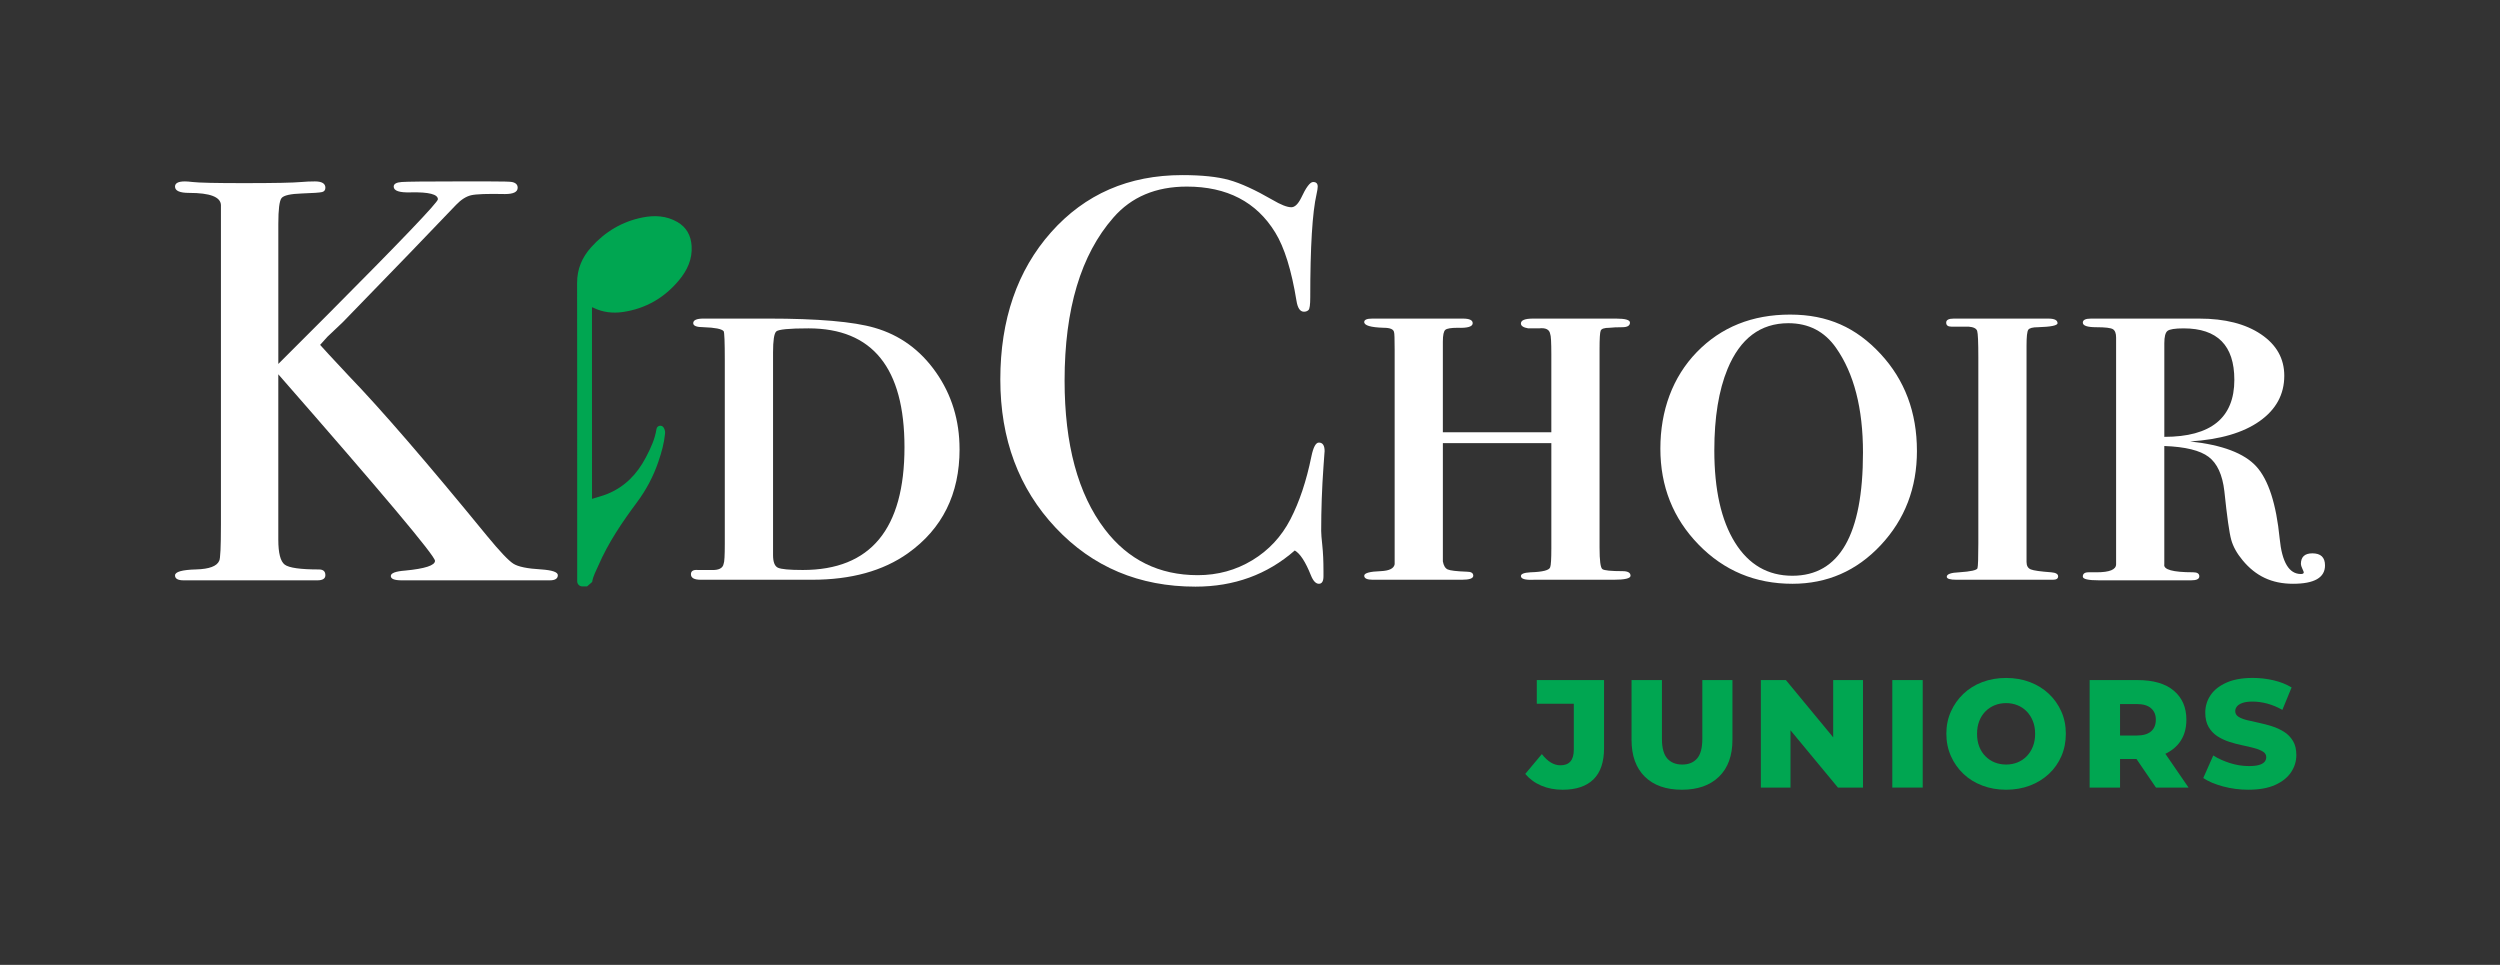 <svg xmlns="http://www.w3.org/2000/svg" id="Layer_1" viewBox="0 0 1920 741"><rect x="0" y="0" width="1920" height="741" fill="#333333" stroke="none"/><defs><style> .st0 { fill: #fff; } .st1 { fill: #00a651; } </style></defs><g><path class="st0" d="M428.41,441.73c0,2.64-2.06,3.97-6.18,3.97h-113.72c-5.59,0-8.37-1.11-8.37-3.33s3.67-3.61,11.02-4.16c15.27-1.47,22.92-3.97,22.92-7.49,0-3.82-40.11-51.57-120.34-143.26v127.04c0,10.26,1.64,16.63,4.91,19.12,3.27,2.49,12.05,3.73,26.33,3.73,3.27,0,4.91,1.47,4.91,4.4,0,2.64-2.07,3.95-6.19,3.95h-102.65c-4.43,0-6.64-1.26-6.64-3.77,0-2.79,5.44-4.33,16.31-4.61,9.99-.29,15.87-2.49,17.63-6.61.88-1.47,1.32-10.72,1.32-27.77v-245.53c-.3-6.17-8.44-9.26-24.41-9.26-7.23,0-10.85-1.61-10.85-4.85,0-2.64,2.53-3.97,7.58-3.97,1.48,0,3.41.15,5.79.44,4.76.59,17.99.88,39.69.88,23.18,0,37.9-.29,44.15-.88,3.26-.29,6.69-.44,10.25-.44,5.35,0,8.02,1.62,8.02,4.85,0,1.76-.83,2.87-2.48,3.31-1.66.44-6.85.81-15.59,1.1-8.73.29-13.93,1.47-15.58,3.53-1.66,2.06-2.49,8.67-2.49,19.83v107.56l37.47-37.47c56.71-56.96,85.08-86.62,85.08-88.98,0-3.84-6.91-5.61-20.72-5.32-8.82.3-13.22-1.18-13.22-4.43,0-2.06,2.05-3.24,6.17-3.53,4.11-.29,18.36-.45,42.76-.45h24.24c10.28,0,16.16.15,17.63.44,2.93.59,4.41,2.06,4.41,4.41,0,3.24-3.24,4.85-9.72,4.85-13.55-.29-22.24.02-26.07.93-3.83.91-7.66,3.36-11.49,7.34-19.05,20.03-48.07,50.09-87.04,90.16l-11.77,11.15-5.64,6.26c1.76,2.06,9.11,10,22.05,23.82,24.69,25.58,60.12,66.6,106.28,123.05,9.69,11.77,16.38,18.82,20.06,21.16,3.68,2.36,10.8,3.82,21.39,4.41,8.52.59,12.79,2.06,12.79,4.42Z"></path><path class="st0" d="M736.95,344.97c0,34.46-13.22,61.11-39.68,79.96-19.11,13.55-43.64,20.32-73.61,20.32.88,0-2.58,0-10.36,0h-45.62c.59,0-2.06,0-7.94,0h-21.6c-5,0-7.5-1.41-7.5-4.22,0-2.48,1.76-3.57,5.29-3.28h10.14c5.88.3,9.11-1.32,9.7-4.83.59-1.16.88-6.28.88-15.35v-140.83c0-14.04-.29-21.49-.88-22.38-1.47-1.75-6.61-2.78-15.43-3.07-5.29,0-7.94-1.03-7.94-3.09,0-2.35,2.64-3.53,7.94-3.53-.6,0,.72,0,3.97,0h45.4c38.49,0,65.83,2.35,81.99,7.07,19.39,5.6,35.11,17.01,47.17,34.24,12.05,17.23,18.07,36.89,18.07,58.98ZM694.64,343.43c0-60.83-24.59-91.25-73.73-91.25-14.92,0-23.19.81-24.8,2.42-1.61,1.62-2.41,6.98-2.41,16.09v155.6c0,5.29,1.24,8.53,3.72,9.7,2.49,1.18,8.85,1.76,19.1,1.76,52.08,0,78.12-31.44,78.12-94.33Z"></path><path class="st0" d="M1017.31,346.51c0-.29-.3,3.68-.88,11.9-1.18,16.46-1.76,32.91-1.76,49.37,0,2.06.29,5.81.88,11.24.59,5.44.88,11.98.88,19.62v3.97c0,3.81-1.18,5.73-3.53,5.73s-4.41-2.2-6.17-6.61c-4.12-10.28-8.23-16.6-12.34-18.96-21.16,18.51-46.58,27.77-76.26,27.77-43.2,0-78.98-15.06-107.34-45.19-28.36-30.12-42.54-68.1-42.54-113.95s13.01-83.82,39.02-113.07c26.01-29.24,59.58-43.86,100.72-43.86,14.99,0,26.95,1.25,35.92,3.75,8.96,2.5,20.05,7.57,33.28,15.21,6.46,3.82,11.31,5.73,14.54,5.73,2.65,0,5.14-2.35,7.5-7.05,3.82-8.23,6.9-12.34,9.26-12.34s3.52,1.18,3.52,3.53c0,1.18-.29,3.09-.88,5.73-3.24,14.11-4.85,40.55-4.85,79.34,0,5.59-.44,8.82-1.33,9.7-.88.88-2.06,1.32-3.52,1.32-2.94,0-4.85-2.79-5.73-8.38-3.82-23.51-9.26-41-16.31-52.45-14.4-23.51-37.03-35.27-67.89-35.27-23.81,0-42.61,7.94-56.42,23.81-24.98,28.51-37.47,70.24-37.47,125.19,0,49.08,10.29,87.13,30.86,114.17,17.92,23.51,41.73,35.26,71.41,35.26,15.28,0,29.24-3.82,41.88-11.46,12.63-7.64,22.41-18.14,29.32-31.52,6.9-13.37,12.27-29.46,16.09-48.27,1.46-7.05,3.37-10.58,5.73-10.58,2.93,0,4.41,2.2,4.41,6.61Z"></path><path class="st0" d="M1252.25,442.17c0,2.06-4.41,3.09-13.22,3.09h-61.27c-6.46.29-9.7-.66-9.7-2.87,0-1.64,2.45-2.59,7.36-2.86,9.51-.29,14.56-1.61,15.14-3.97.57-1.47.87-6.32.87-14.55v-80.67h-83.31v90.8c.57,3.24,1.8,5.29,3.67,6.17s6.84,1.47,14.92,1.76c3.17,0,4.76,1.03,4.76,3.09s-2.94,3.09-8.82,3.09h-68.32c-4.41,0-6.61-1.03-6.61-3.09s4.26-3.23,12.79-3.53c6.46-.29,9.99-2.05,10.58-5.29v-164.86c0-8.22-.16-12.63-.44-13.22-.29-2.35-2.94-3.53-7.94-3.53-9.99-.29-14.99-1.76-14.99-4.41,0-1.76,2.05-2.64,6.17-2.64h69.65c4.99,0,7.49,1.18,7.49,3.53,0,2.64-3.89,3.82-11.67,3.53-4.9,0-8.01.52-9.31,1.54-1.29,1.03-1.94,4.04-1.94,9.04v69.65h83.31v-59.84c0-9.25-.29-14.45-.87-15.61-.58-3.48-3.46-4.93-8.65-4.34h-8.21c-3.76-.62-5.63-1.88-5.63-3.75,0-2.49,3.09-3.75,9.26-3.75h63.91c7.05,0,10.58,1.03,10.58,3.09,0,2.35-1.99,3.53-5.95,3.53s-7.27.15-9.92.44c-3.82,0-6.03.74-6.61,2.2-.6,1.47-.88,6.17-.88,14.11v152.52c0,9.99.72,15.5,2.2,16.53,1.46,1.03,6.61,1.54,15.43,1.54,4.11,0,6.17,1.18,6.17,3.53Z"></path><path class="st0" d="M1472.21,346.29c0,28.45-9.26,52.56-27.77,72.36-18.52,19.79-41.15,29.69-67.89,29.69-28.5,0-52.53-10.04-72.07-30.13-19.55-20.09-29.32-44.64-29.32-73.68s9.33-54.91,27.99-74.12c18.66-19.2,42.54-28.81,71.63-28.81s50.77,10.05,69.43,30.13c18.66,20.09,27.99,44.94,27.99,74.56ZM1430.77,347.61c0-34.01-6.91-60.84-20.71-80.48-8.82-12.61-21.01-18.91-36.59-18.91-21.45,0-37.03,11.73-46.73,35.18-6.76,16.42-10.14,37.24-10.14,62.46,0,30.2,5.29,53.81,15.87,70.81,10.58,17.01,25.27,25.51,44.08,25.51,36.15,0,54.22-31.52,54.22-94.56Z"></path><path class="st0" d="M1580.64,442.61c0,1.76-1.32,2.64-3.97,2.64h-74.06c-5,0-7.49-.76-7.49-2.29,0-2.04,3.23-3.18,9.7-3.44,8.81-.6,13.44-1.63,13.88-3.11.44-1.47.66-7.84.66-19.09v-142.93c0-11.54-.29-18.27-.88-20.2-.59-1.92-2.8-3.03-6.61-3.33h-13.23c-2.64,0-3.97-1.03-3.97-3.09s1.91-3.09,5.73-3.09c-.29,0,.59,0,2.65,0h70.09c4.69,0,7.05,1.18,7.05,3.53,0,1.76-5,2.79-14.99,3.09-4.12,0-6.61.66-7.5,1.98-.88,1.32-1.32,5.36-1.32,12.12v166.18c0,2.94,1.1,4.85,3.31,5.73,2.2.88,7.42,1.62,15.65,2.21,3.52.29,5.29,1.32,5.29,3.09Z"></path><path class="st0" d="M1785.61,434.23c0,9.41-8.2,14.11-24.59,14.11s-28.7-6-38.65-18c-4.4-5.26-7.33-10.53-8.79-15.8-1.47-5.27-3.23-17.71-5.27-37.32-1.46-12.58-5.5-21.37-12.08-26.34-6.59-4.97-17.93-7.76-34.04-8.34v90.8c-.88,4.12,6.49,6.17,22.12,6.17,3.18,0,4.77,1.03,4.77,3.09s-2.06,3.09-6.17,3.09h-70.97c-8.23,0-12.34-.96-12.34-2.88,0-2.19,1.46-3.29,4.41-3.29h6.17c9.99,0,14.99-2.06,14.99-6.17v-174.11c0-3.23-.81-5.36-2.42-6.39-1.61-1.03-5.88-1.54-12.79-1.54s-10.35-1.17-10.35-3.53c0-2.05,2.05-3.09,6.17-3.09h83.31c19.69,0,35.49,4.02,47.39,12.06,11.9,8.05,17.85,18.65,17.85,31.82,0,14.34-6.32,25.96-18.96,34.89-12.64,8.93-30.41,14.11-53.34,15.57,24.68,2.64,41.66,9.08,50.91,19.31,9.26,10.24,15.21,28.67,17.85,55.29,1.76,18.14,7.2,27.21,16.31,27.21,1.46,0,2.2-.43,2.2-1.29,0-.28-.37-1.21-1.1-2.78-.73-1.57-1.1-2.79-1.1-3.65,0-5.43,2.93-8.15,8.82-8.15,6.46,0,9.69,3.09,9.69,9.26ZM1715.97,291.65c0-26.31-12.98-39.46-38.91-39.46-6.71,0-10.86.66-12.46,1.98-1.61,1.31-2.4,4.46-2.4,9.42v71.91c35.85,0,53.78-14.61,53.78-43.85Z"></path></g><g><path class="st1" d="M1200.06,606.51c-5.98,0-11.42-1.04-16.33-3.13-4.91-2.08-9.02-5.09-12.33-9.02l12.74-15.22c2.2,2.83,4.48,4.97,6.84,6.43,2.36,1.46,4.84,2.18,7.43,2.18,6.84,0,10.26-3.97,10.26-11.91v-35.38h-28.42v-18.16h51.66v52.25c0,10.69-2.71,18.69-8.14,24-5.42,5.31-13.33,7.96-23.71,7.96Z"></path><path class="st1" d="M1291.7,606.51c-12.19,0-21.68-3.34-28.48-10.02-6.8-6.68-10.2-16.12-10.2-28.31v-45.88h23.35v45.17c0,7,1.38,12.03,4.13,15.1,2.75,3.07,6.56,4.6,11.44,4.6s8.67-1.53,11.38-4.6c2.71-3.07,4.07-8.1,4.07-15.1v-45.17h23.12v45.88c0,12.19-3.44,21.63-10.32,28.31-6.88,6.68-16.37,10.02-28.48,10.02Z"></path><path class="st1" d="M1352.33,604.86v-82.56h19.23l45.41,54.96h-9.08v-54.96h22.88v82.56h-19.23l-45.52-54.96h9.08v54.96h-22.76Z"></path><path class="st1" d="M1453.29,604.86v-82.56h23.35v82.56h-23.35Z"></path><path class="st1" d="M1540.68,606.51c-6.53,0-12.6-1.06-18.22-3.18-5.62-2.12-10.48-5.13-14.57-9.02-4.09-3.89-7.29-8.45-9.61-13.68-2.32-5.23-3.48-10.95-3.48-17.16s1.16-11.79,3.48-16.98c2.32-5.19,5.52-9.73,9.61-13.62,4.09-3.89,8.92-6.9,14.51-9.02,5.58-2.12,11.68-3.18,18.28-3.18s12.7,1.06,18.28,3.18c5.58,2.12,10.42,5.11,14.51,8.96,4.09,3.85,7.29,8.37,9.61,13.56,2.32,5.19,3.48,10.89,3.48,17.1s-1.14,12.05-3.42,17.28c-2.28,5.23-5.48,9.77-9.61,13.62-4.13,3.85-8.98,6.84-14.56,8.96-5.58,2.12-11.68,3.18-18.28,3.18ZM1540.68,587.17c3.14,0,6.08-.55,8.79-1.65,2.71-1.1,5.07-2.69,7.08-4.78,2.01-2.08,3.58-4.56,4.72-7.43,1.14-2.87,1.71-6.11,1.71-9.73s-.57-6.86-1.71-9.73c-1.14-2.87-2.71-5.35-4.72-7.43-2-2.08-4.36-3.68-7.08-4.78-2.71-1.1-5.64-1.65-8.79-1.65s-6.07.55-8.79,1.65c-2.71,1.1-5.09,2.69-7.14,4.78-2.05,2.08-3.62,4.56-4.72,7.43-1.1,2.87-1.65,6.12-1.65,9.73s.55,6.86,1.65,9.73c1.1,2.87,2.67,5.35,4.72,7.43,2.04,2.08,4.42,3.68,7.14,4.78,2.71,1.1,5.64,1.65,8.79,1.65Z"></path><path class="st1" d="M1604.84,604.86v-82.56h36.8c12.11,0,21.39,2.71,27.83,8.14,6.45,5.42,9.67,12.86,9.67,22.29,0,6.37-1.47,11.79-4.42,16.28-2.95,4.48-7.18,7.92-12.68,10.32-5.51,2.4-12.03,3.6-19.58,3.6h-24.77l10.5-9.91v31.85h-23.35ZM1628.2,575.73l-10.5-10.85h23.35c4.87,0,8.53-1.06,10.97-3.18,2.44-2.12,3.66-5.11,3.66-8.96s-1.22-6.62-3.66-8.79c-2.44-2.16-6.09-3.24-10.97-3.24h-23.35l10.5-10.73v45.76ZM1655.79,604.86l-20.52-30.08h24.89l20.64,30.08h-25.01Z"></path><path class="st1" d="M1726.91,606.51c-6.84,0-13.39-.85-19.64-2.54-6.25-1.69-11.3-3.83-15.16-6.43l7.67-17.34c3.7,2.36,7.96,4.3,12.8,5.84,4.84,1.53,9.65,2.3,14.45,2.3,3.3,0,5.92-.27,7.84-.83,1.93-.55,3.34-1.34,4.25-2.36.9-1.02,1.36-2.24,1.36-3.66,0-1.81-.87-3.24-2.6-4.3-1.73-1.06-3.99-1.96-6.78-2.71-2.79-.75-5.82-1.45-9.08-2.12-3.26-.67-6.59-1.55-9.97-2.65-3.38-1.1-6.45-2.55-9.2-4.36-2.75-1.81-4.97-4.17-6.66-7.08-1.69-2.91-2.54-6.56-2.54-10.97,0-4.88,1.34-9.32,4.01-13.33,2.67-4.01,6.72-7.23,12.15-9.67,5.42-2.44,12.19-3.66,20.29-3.66,5.42,0,10.75.61,15.98,1.83,5.23,1.22,9.85,3.05,13.86,5.48l-7.08,17.22c-3.93-2.2-7.82-3.81-11.68-4.84-3.85-1.02-7.59-1.53-11.21-1.53-3.23,0-5.82.35-7.78,1.06s-3.38,1.61-4.24,2.71c-.87,1.1-1.3,2.28-1.3,3.54,0,1.89.86,3.36,2.59,4.42s3.97,1.93,6.72,2.59c2.75.67,5.8,1.36,9.14,2.06,3.34.71,6.66,1.59,9.97,2.65,3.3,1.06,6.35,2.48,9.14,4.25s5.05,4.09,6.78,6.96c1.73,2.87,2.6,6.47,2.6,10.79,0,4.8-1.36,9.22-4.07,13.27-2.71,4.05-6.78,7.29-12.21,9.73-5.42,2.44-12.23,3.66-20.4,3.66Z"></path></g><path class="st1" d="M509.66,328.35c-1.46-2.31-5-1.61-5.46,1.09-1.32,7.74-3.79,13.5-8.24,21.97-6.65,12.68-16.09,22.5-29.56,27.95-3.7,1.5-7.63,2.47-11.73,3.77v-2.48c0-28.67-.02-57.34-.02-86.01h-.01v-58.68c.45.15.7.21.93.32,7.31,3.63,15.09,4.49,23.01,3.31,17.4-2.59,31.7-10.91,42.91-24.39,6.3-7.57,10.34-16.13,9.67-26.33-.52-8.02-3.93-14.35-11.02-18.42-8.38-4.8-17.44-5.25-26.61-3.44-15.74,3.1-28.86,10.99-39.54,22.9-6.98,7.78-10.8,16.74-10.78,27.45.06,25.76.07,51.52.07,77.29v16.02s.01,135.77.01,135.77c0,2.17,1.76,3.93,3.93,3.93h3.66c1.42-1.25,2.46-2.16,3.89-3.41.68-4.51,3-8.52,4.79-12.65,7.61-17.57,18.32-33.35,29.73-48.67,6.98-9.37,12.47-19.76,16.26-30.81,2.71-7.91,4.46-14.42,5.22-21.87.16-1.61-.25-3.23-1.11-4.6h0Z"></path></svg>